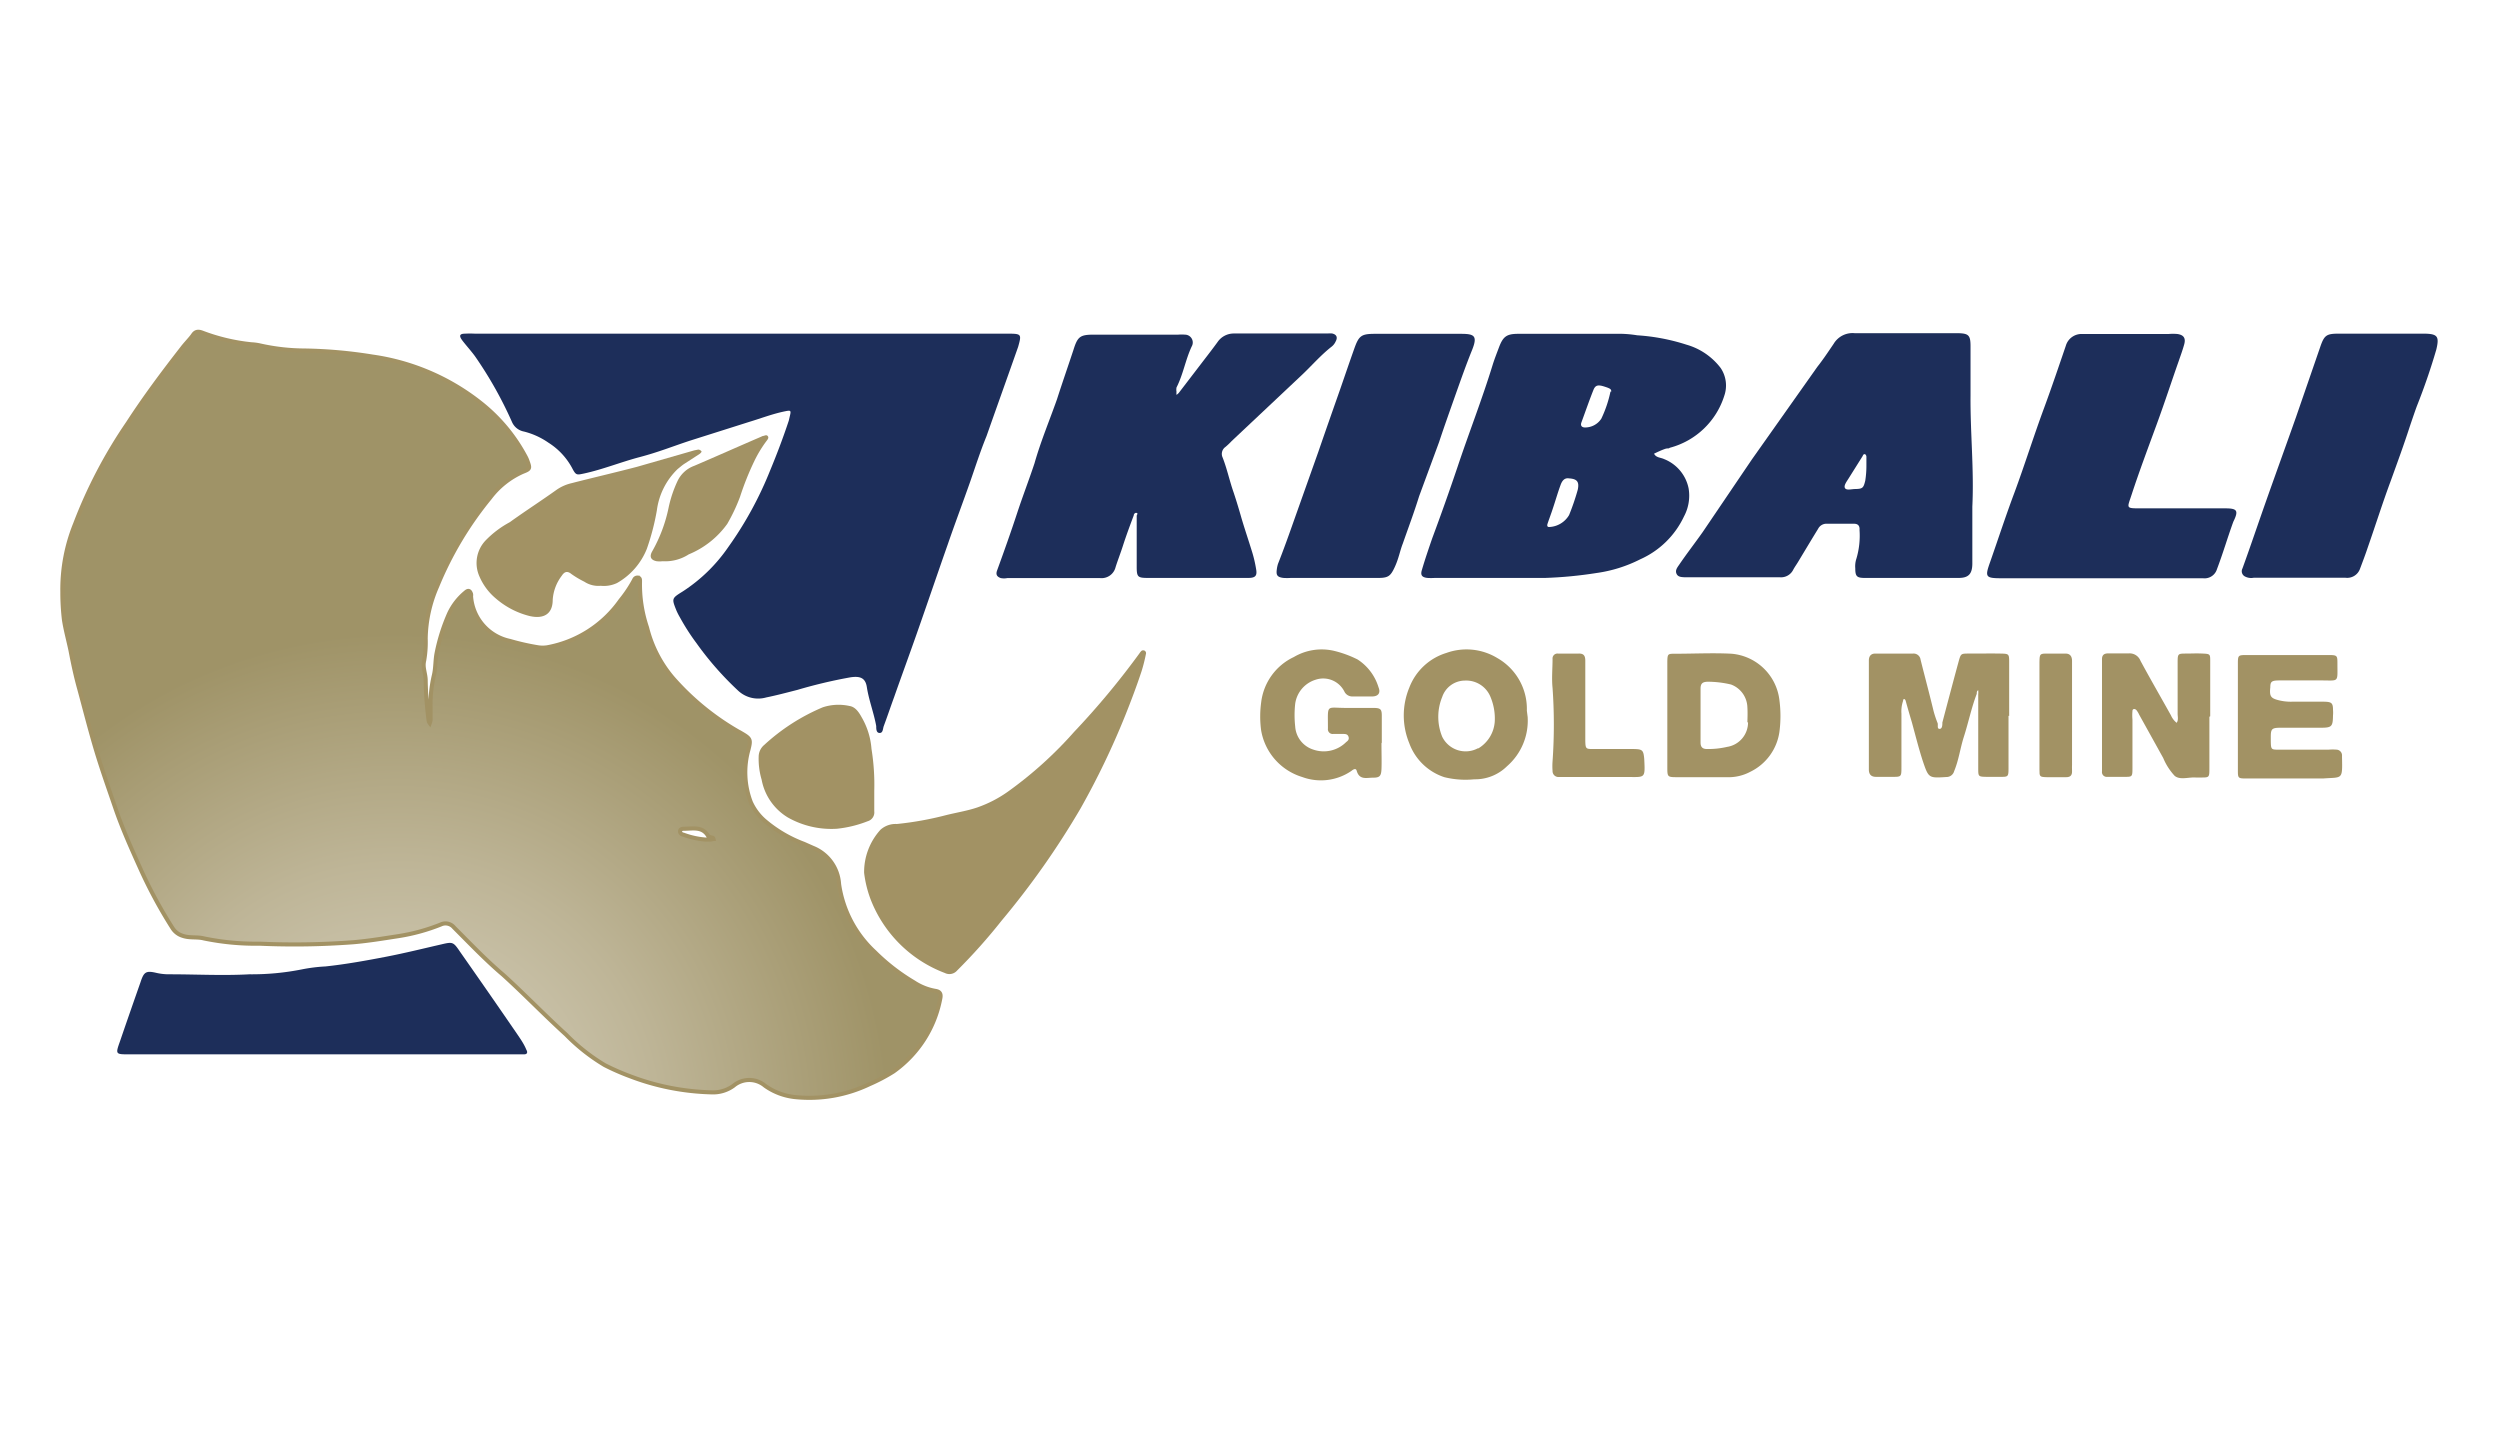<svg id="Layer_1" data-name="Layer 1" xmlns="http://www.w3.org/2000/svg" xmlns:xlink="http://www.w3.org/1999/xlink" viewBox="0 0 152.7 87.31"><defs><radialGradient id="radial-gradient" cx="24.22" cy="68.78" r="30.74" gradientUnits="userSpaceOnUse"><stop offset="0.14" stop-color="#cfc9b3"/><stop offset="0.25" stop-color="#cdc6af"/><stop offset="0.52" stop-color="#beb597"/><stop offset="0.98" stop-color="#9f9367"/></radialGradient></defs><path d="M31.56,63.12c-1.16-1.69-2.32-3.36-3.47-5-.4-.59-.44-.6-1.12-.44-1.13.26-2.26.54-3.4.76s-2.45.46-3.69.59a9.94,9.94,0,0,0-1.44.18,15.63,15.63,0,0,1-3.2.3c-1.62.09-3.25,0-4.88,0a3.44,3.44,0,0,1-.78-.08c-.67-.16-.79-.07-1,.57-.42,1.2-.84,2.4-1.25,3.6-.28.79-.28.8.54.8H31.41c.2,0,.4,0,.6,0s.23-.13.14-.28C32,63.75,31.77,63.43,31.56,63.12Z" style="fill:#1d2e5a"/><path d="M61.48,20.38H29a5.86,5.86,0,0,0-.59,0c-.34,0-.38.13-.19.39s.57.68.8,1a24.24,24.24,0,0,1,2.25,4,1,1,0,0,0,.74.59,4.58,4.58,0,0,1,1.49.68,4.17,4.17,0,0,1,1.43,1.52c.25.48.28.46.75.36,1.15-.25,2.25-.7,3.39-1s2-.65,3.06-1l3.63-1.15c.73-.22,1.45-.5,2.2-.65.35-.07.37-.05.28.31l-.06.26c-.33,1-.73,2.06-1.15,3.07a22.19,22.19,0,0,1-2.55,4.66,9.89,9.89,0,0,1-2.77,2.7c-.69.43-.69.43-.39,1.18a3.93,3.93,0,0,0,.21.41,13.19,13.19,0,0,0,1,1.56,19.2,19.2,0,0,0,2.56,2.92,1.79,1.79,0,0,0,1.71.41c.64-.13,1.27-.3,1.9-.46a30.09,30.09,0,0,1,3.25-.77c.61-.09.92.05,1,.62.13.81.43,1.57.57,2.36,0,.17,0,.42.21.42s.19-.26.25-.42c.22-.59.42-1.19.64-1.79.45-1.28.92-2.56,1.37-3.84.64-1.82,1.26-3.65,1.9-5.47.44-1.28.92-2.55,1.37-3.83.32-.92.62-1.86,1-2.79.64-1.82,1.29-3.63,1.93-5.45C62.41,20.39,62.4,20.38,61.48,20.38Z" style="fill:#1d2e5a"/><path d="M103.14,29.83a2.44,2.44,0,0,0-1.5-1.79c-.21-.1-.49-.08-.61-.33.21-.1.42-.2.64-.28s.22,0,.32-.08a4.76,4.76,0,0,0,3.33-3.18,1.91,1.91,0,0,0-.22-1.69A4,4,0,0,0,103,21.05a12.31,12.31,0,0,0-3-.57,7,7,0,0,0-.92-.09H92.74c-.71,0-.93.16-1.18.82-.13.35-.27.7-.38,1.05-.65,2.12-1.46,4.18-2.16,6.28-.49,1.45-1,2.89-1.54,4.34-.22.64-.44,1.28-.63,1.93-.1.32,0,.45.33.49a3.53,3.53,0,0,0,.46,0h3.63c1,0,2.07,0,3.11,0A25.4,25.4,0,0,0,97.51,35a8.45,8.45,0,0,0,2.68-.84,5.36,5.36,0,0,0,2.67-2.62A2.68,2.68,0,0,0,103.14,29.83Zm-6.77.08a14.16,14.16,0,0,1-.53,1.55,1.48,1.48,0,0,1-1.22.73c-.12,0-.13-.09-.1-.19.1-.3.22-.61.32-.92.16-.47.31-1,.47-1.43.09-.26.23-.48.53-.43C96.34,29.25,96.47,29.44,96.37,29.91Zm2-6a7.33,7.33,0,0,1-.56,1.66,1.18,1.18,0,0,1-1,.54c-.18,0-.29-.1-.22-.3.25-.68.48-1.35.74-2,.12-.29.28-.32.66-.2S98.43,23.78,98.41,23.93Z" style="fill:#1d2e5a"/><path d="M76.5,33.78c-.22-.72-.46-1.42-.67-2.13-.15-.53-.31-1.06-.48-1.57-.25-.71-.4-1.44-.67-2.13a.52.52,0,0,1,.17-.65,4.27,4.27,0,0,0,.38-.36l4.25-4c.62-.58,1.18-1.24,1.86-1.77a.83.83,0,0,0,.24-.31c.14-.25.06-.43-.21-.49a1.09,1.09,0,0,0-.26,0H75.37a1.2,1.2,0,0,0-1,.52c-.26.36-.53.71-.8,1.06L72,24a.81.81,0,0,1-.14.12,1.25,1.25,0,0,1,0-.19.8.8,0,0,1,0-.26c.41-.8.55-1.7.93-2.51a.48.48,0,0,0-.42-.72,2.64,2.64,0,0,0-.4,0H66.82c-.86,0-1,.12-1.26.95-.33,1-.68,2-1,3-.46,1.3-1,2.59-1.37,3.9-.33,1-.74,2.06-1.08,3.1s-.79,2.31-1.21,3.46c-.09.25,0,.38.23.46a1,1,0,0,0,.39,0h5.68a.88.88,0,0,0,.94-.67c.14-.44.31-.87.45-1.31.2-.62.43-1.24.66-1.85,0-.08.08-.18.18-.15s0,.12,0,.18c0,1,0,2.07,0,3.1,0,.63.06.69.68.69h6.14c.44,0,.55-.14.47-.56A7.81,7.81,0,0,0,76.5,33.78Z" style="fill:#1d2e5a"/><path d="M120.36,24.15c0-1,0-2,0-3,0-.69-.12-.79-.82-.8-2.09,0-4.18,0-6.27,0A1.34,1.34,0,0,0,112,21c-.32.47-.63.94-1,1.41l-4,5.66L104,32.5c-.48.68-1,1.35-1.44,2-.11.16-.25.33-.16.54s.31.21.51.22h5.81a.83.83,0,0,0,.81-.46c.09-.17.21-.33.31-.5.41-.68.81-1.35,1.21-2a.57.57,0,0,1,.54-.31h1.65c.25,0,.36.13.34.38a4.94,4.94,0,0,1-.19,1.75,1.47,1.47,0,0,0-.07.59c0,.49.09.59.58.59h5.74c.6,0,.82-.25.83-.85v-3.5C120.58,28.67,120.34,26.42,120.36,24.15ZM114,28.44a5.79,5.79,0,0,1-.07.92c-.11.45-.16.5-.62.51-.21,0-.53.1-.62-.06s.13-.43.25-.63l.84-1.34c0-.05.08-.13.15-.09a.2.2,0,0,1,.07.16C114,28.08,114,28.26,114,28.44Z" style="fill:#1d2e5a"/><path d="M135.91,31.05h-5.15c-.95,0-.83,0-.56-.84.47-1.43,1-2.84,1.52-4.26s.89-2.57,1.34-3.85c.12-.35.25-.7.35-1.06s0-.58-.42-.64a3.13,3.13,0,0,0-.53,0H128.1c-.31,0-.61,0-.92,0a1,1,0,0,0-1,.72c-.43,1.26-.86,2.53-1.32,3.78-.63,1.7-1.17,3.43-1.8,5.14-.53,1.41-1,2.85-1.5,4.28-.33.93-.3,1,.72,1h12.28a.79.79,0,0,0,.85-.55c.38-1,.65-1.94,1-2.9C136.75,31.18,136.65,31.05,135.91,31.05Z" style="fill:#1d2e5a"/><path d="M88.91,24.09c.32-.9.64-1.81,1-2.7s.14-1-.69-1H84c-.86,0-1,.11-1.29.93s-.56,1.61-.84,2.42c-.45,1.28-.9,2.56-1.34,3.84l-1.47,4.14c-.32.91-.64,1.81-1,2.72a1.83,1.83,0,0,0-.07.32c-.05.35,0,.49.4.54a3.49,3.49,0,0,0,.46,0h5.34c.61,0,.75-.12,1-.66s.32-1,.49-1.43c.35-1,.7-1.93,1-2.9L87.9,27C88.23,26,88.57,25.06,88.91,24.09Z" style="fill:#1d2e5a"/><path d="M148.13,20.38h-5.29c-.75,0-.88.1-1.13.84l-1.46,4.23c-.61,1.73-1.24,3.46-1.85,5.19-.48,1.36-.94,2.73-1.43,4.08a.36.36,0,0,0,.17.5.81.81,0,0,0,.51.07h5.62a.83.83,0,0,0,.88-.55c.17-.45.34-.9.49-1.35.47-1.35.9-2.71,1.38-4,.4-1.11.81-2.22,1.17-3.34.14-.41.28-.83.43-1.24.45-1.13.85-2.29,1.19-3.46C149,20.56,148.89,20.4,148.13,20.38Z" style="fill:#1d2e5a"/><path d="M57.11,60.52A3.47,3.47,0,0,1,55.82,60a12.23,12.23,0,0,1-2.39-1.85A7,7,0,0,1,51.25,54a2.55,2.55,0,0,0-1.61-2.22l-.54-.24a8,8,0,0,1-2.42-1.43A3.31,3.31,0,0,1,45.86,49a5.1,5.1,0,0,1-.14-3.23c.14-.57.13-.65-.38-.95a15.72,15.72,0,0,1-4.24-3.41,7.55,7.55,0,0,1-1.58-3.08,8.2,8.2,0,0,1-.43-2.78v-.07c0-.08,0-.18-.14-.2a.21.21,0,0,0-.21.13,7.67,7.67,0,0,1-.84,1.26,7,7,0,0,1-4.49,2.87,1.88,1.88,0,0,1-.53,0,14.44,14.44,0,0,1-1.73-.39,3,3,0,0,1-2.38-2.74.3.3,0,0,0,0-.13c-.06-.18-.15-.26-.33-.1a3.71,3.71,0,0,0-1,1.28,11.45,11.45,0,0,0-.77,2.43c-.09.46-.06.92-.17,1.37a7.69,7.69,0,0,0-.2,2c0,.24,0,.48,0,.72a1.05,1.05,0,0,1-.05.19.37.37,0,0,1-.07-.16A21.86,21.86,0,0,1,26,41.56c0-.4-.19-.78-.1-1.17A6.42,6.42,0,0,0,26,39a8.23,8.23,0,0,1,.7-3.18,21.2,21.2,0,0,1,3.23-5.41,5.08,5.08,0,0,1,2-1.59c.46-.18.45-.21.28-.68a2,2,0,0,0-.14-.3,10.41,10.41,0,0,0-2.69-3.21,13.75,13.75,0,0,0-6.63-2.85,28.55,28.55,0,0,0-4.13-.37,12.65,12.65,0,0,1-2.74-.31,3,3,0,0,0-.52-.07,11.78,11.78,0,0,1-3-.71c-.26-.1-.43-.07-.57.14s-.46.53-.67.81c-1.16,1.49-2.29,3-3.32,4.59A29.36,29.36,0,0,0,4.59,32a10.65,10.65,0,0,0-.78,4.17,14,14,0,0,0,.1,1.71c.1.63.27,1.24.4,1.86.15.79.32,1.59.54,2.37.33,1.22.64,2.44,1,3.65s.79,2.41,1.2,3.61S8,51.78,8.55,53a28.67,28.67,0,0,0,2,3.71,1.12,1.12,0,0,0,.61.45c.43.15.88.05,1.3.16a15.61,15.61,0,0,0,3.4.32,47.84,47.84,0,0,0,5.74-.09c.92-.08,1.82-.23,2.73-.37a11.85,11.85,0,0,0,2.59-.71.67.67,0,0,1,.81.18c1,1,1.95,2,3,2.89C32,60.69,33.26,62,34.57,63.19a11.63,11.63,0,0,0,2.37,1.87,14.23,14.23,0,0,0,1.5.66,14.92,14.92,0,0,0,5,1,2.12,2.12,0,0,0,1.36-.4,1.49,1.49,0,0,1,1.93,0,3.86,3.86,0,0,0,1.83.69,8.49,8.49,0,0,0,4.55-.79,10.67,10.67,0,0,0,1.46-.77A7.06,7.06,0,0,0,57.43,61C57.5,60.68,57.39,60.56,57.11,60.52ZM43.39,51.28h-.31a5,5,0,0,1-1.34-.3c-.08,0-.22-.09-.2-.22s.15-.14.25-.14c.53,0,1.12-.16,1.47.45,0,0,.11.06.17.08s.13,0,.15.09A1.06,1.06,0,0,1,43.39,51.28Z" style="stroke:#a29264;stroke-miterlimit:10;stroke-width:0.25px;fill:url(#radial-gradient)"/><path d="M69.91,39.74a.22.22,0,0,0-.17,0,.64.64,0,0,0-.13.15,48.38,48.38,0,0,1-4,4.81,24.11,24.11,0,0,1-4,3.62,7.46,7.46,0,0,1-1.92,1c-.62.21-1.27.31-1.91.47a19.76,19.76,0,0,1-3,.54,1.38,1.38,0,0,0-1,.35,3.85,3.85,0,0,0-1,2.63,6.87,6.87,0,0,0,.4,1.63,7.83,7.83,0,0,0,4.53,4.49.62.62,0,0,0,.75-.15,34.23,34.23,0,0,0,2.72-3.05A49.94,49.94,0,0,0,66,49.38a47.79,47.79,0,0,0,2.73-5.68c.36-.9.7-1.8,1-2.71A10,10,0,0,0,70,39.91.18.18,0,0,0,69.91,39.74Z" style="fill:#a29264"/><path d="M29.67,33a2,2,0,0,0-.39,2.2,3.59,3.59,0,0,0,1,1.35,5,5,0,0,0,2.08,1.08c.85.19,1.4-.12,1.4-1a2.72,2.72,0,0,1,.55-1.46c.15-.23.32-.33.59-.11a5.67,5.67,0,0,0,.79.47,1.56,1.56,0,0,0,1,.25,1.88,1.88,0,0,0,1-.17,4.18,4.18,0,0,0,1.82-2.09,14.64,14.64,0,0,0,.61-2.34,4.27,4.27,0,0,1,1.27-2.53c.14-.11.27-.23.41-.32l.94-.61s.12-.1.11-.14-.11-.12-.2-.12l-.25.05-3.48,1c-1.33.35-2.68.66-4,1a2.68,2.68,0,0,0-.9.39c-.95.68-1.93,1.31-2.89,2A6,6,0,0,0,29.67,33Z" style="fill:#a29264"/><path d="M46.34,46.2a4.47,4.47,0,0,0,.18,1.42,3.43,3.43,0,0,0,1.6,2.31,5.39,5.39,0,0,0,3,.69A7.12,7.12,0,0,0,53,50.16a.56.56,0,0,0,.4-.61c0-.38,0-.75,0-1.24a13.63,13.63,0,0,0-.17-2.57,4.49,4.49,0,0,0-.6-1.93c-.17-.31-.39-.64-.75-.69a3.08,3.08,0,0,0-1.62.08,12.31,12.31,0,0,0-3.58,2.3A.94.94,0,0,0,46.34,46.2Z" style="fill:#a29264"/><path d="M41.38,29.39A7.4,7.4,0,0,0,40.84,31a9.13,9.13,0,0,1-1,2.67c-.19.33-.09.54.27.61a1.52,1.52,0,0,0,.36,0,2.66,2.66,0,0,0,1.6-.42A5.45,5.45,0,0,0,44.42,32a10.83,10.83,0,0,0,.78-1.65,17.4,17.4,0,0,1,.88-2.2,7.35,7.35,0,0,1,.75-1.23c.06-.08.15-.19.06-.29s-.2,0-.3,0l-.18.08c-1.35.58-2.69,1.18-4,1.74A1.82,1.82,0,0,0,41.38,29.39Z" style="fill:#a29264"/><path d="M122.72,43.73c0-1.08,0-2.16,0-3.24,0-.55,0-.56-.54-.57s-1.28,0-1.92,0c-.48,0-.49,0-.62.46-.34,1.25-.67,2.5-1,3.75,0,.14,0,.39-.17.39s-.08-.23-.12-.35a6.59,6.59,0,0,1-.25-.75c-.24-1-.53-2.08-.79-3.12a.43.43,0,0,0-.46-.38h-2.31c-.27,0-.39.17-.39.42V47c0,.29.13.45.44.45h1c.53,0,.55,0,.55-.56q0-1.65,0-3.3a2,2,0,0,1,.1-.78s0-.11.06-.11.08.06.1.11c.12.44.25.88.38,1.32.22.8.42,1.61.68,2.4.34,1,.36,1,1.43.93a.48.48,0,0,0,.47-.36c.28-.67.37-1.4.59-2.09.28-.87.46-1.77.79-2.63,0-.08,0-.18.09-.22a1.27,1.27,0,0,1,0,.26c0,1.5,0,3,0,4.49,0,.52,0,.53.5.54h.86c.45,0,.49,0,.49-.5,0-1.08,0-2.15,0-3.23Z" style="fill:#a29264"/><path d="M135,43.75c0-1.12,0-2.24,0-3.36,0-.43,0-.45-.45-.47s-.65,0-1,0c-.53,0-.54,0-.54.57,0,1,0,2.07,0,3.1,0,.19.06.39-.06.56a1.2,1.2,0,0,1-.35-.46c-.62-1.11-1.26-2.22-1.86-3.33a.71.71,0,0,0-.72-.45c-.42,0-.84,0-1.26,0-.24,0-.37.1-.37.35v6.47c0,.13,0,.26,0,.39a.29.29,0,0,0,.32.33h1.06c.45,0,.48,0,.48-.5,0-1,0-2,0-3a3,3,0,0,1,0-.52c0-.14.14-.16.24-.06a1.31,1.31,0,0,1,.17.28l1.47,2.65a3.65,3.65,0,0,0,.7,1.09c.33.27.85.07,1.28.1h.33c.49,0,.51,0,.51-.54,0-1.05,0-2.11,0-3.17Z" style="fill:#a29264"/><path d="M84.4,45.36c0-.55,0-1.1,0-1.65,0-.39-.08-.46-.47-.47-.57,0-1.14,0-1.71,0-1.24,0-1.11-.26-1.11,1.2v.06a.29.29,0,0,0,.32.33l.6,0c.13,0,.27,0,.33.15s0,.25-.13.34a1.94,1.94,0,0,1-2,.47,1.59,1.59,0,0,1-1.12-1.42,6.36,6.36,0,0,1,0-1.38,1.79,1.79,0,0,1,1.24-1.47,1.45,1.45,0,0,1,1.78.75.54.54,0,0,0,.49.27c.39,0,.79,0,1.18,0s.54-.22.4-.56a3.09,3.09,0,0,0-1.28-1.7,6.65,6.65,0,0,0-1.41-.52,3.34,3.34,0,0,0-2.48.37,3.52,3.52,0,0,0-2,2.79,6.37,6.37,0,0,0,0,1.69,3.61,3.61,0,0,0,2.51,2.85,3.29,3.29,0,0,0,3-.37c.1-.08.28-.21.33,0,.17.57.61.41,1,.41s.49-.09.51-.51,0-1.06,0-1.59Z" style="fill:#a29264"/><path d="M105.77,39.93c-1.14-.06-2.29,0-3.44,0-.46,0-.48,0-.49.49,0,1.08,0,2.16,0,3.24v3.17c0,.63,0,.64.61.64,1,0,2,0,3,0a2.83,2.83,0,0,0,1.46-.33,3.21,3.21,0,0,0,1.78-2.46,7.47,7.47,0,0,0,0-1.89A3.22,3.22,0,0,0,105.77,39.93Zm1,4.19a1.51,1.51,0,0,1-1.28,1.5,5.09,5.09,0,0,1-1.23.13c-.28,0-.39-.13-.39-.4V43.64c0-.53,0-1.06,0-1.58,0-.32.13-.41.43-.42a6.22,6.22,0,0,1,1.43.17,1.53,1.53,0,0,1,1,1.39C106.75,43.5,106.74,43.81,106.73,44.12Z" style="fill:#a29264"/><path d="M93.26,43.41a3.57,3.57,0,0,0-1.81-3.22,3.62,3.62,0,0,0-3.1-.31A3.53,3.53,0,0,0,86.08,42a4.45,4.45,0,0,0,0,3.4,3.41,3.41,0,0,0,2.14,2.07,5.4,5.4,0,0,0,1.83.13,2.77,2.77,0,0,0,2-.8,3.69,3.69,0,0,0,1.26-3Zm-3,2.3A1.59,1.59,0,0,1,88.09,45a3.2,3.2,0,0,1,0-2.43,1.47,1.47,0,0,1,1.38-1,1.6,1.6,0,0,1,1.57,1,3.42,3.42,0,0,1,.26,1.5A2.07,2.07,0,0,1,90.3,45.71Z" style="fill:#a29264"/><path d="M143.05,46.23v-.07a.35.35,0,0,0-.31-.37,3,3,0,0,0-.52,0h-3c-.5,0-.51,0-.52-.53V45c0-.47.07-.54.54-.55h2.51c.68,0,.74-.07.75-.76a1.82,1.82,0,0,0,0-.33c0-.42-.09-.49-.53-.5h-2a3,3,0,0,1-.79-.09c-.48-.12-.57-.24-.51-.79,0-.37.1-.42.6-.42h2.5c1.11,0,1,.15,1-1,0-.53,0-.55-.57-.55h-4.94c-.56,0-.57,0-.57.55,0,2.15,0,4.31,0,6.46,0,.51,0,.53.52.53h4.68C143.09,47.46,143.08,47.66,143.05,46.23Z" style="fill:#a29264"/><path d="M99.77,45.75H97.32c-.44,0-.48,0-.49-.5,0-.8,0-1.59,0-2.38h0c0-.84,0-1.67,0-2.51,0-.3-.09-.45-.41-.44H95.16a.3.3,0,0,0-.33.33c0,.59-.06,1.18,0,1.77a31.9,31.9,0,0,1,0,4.48,3.87,3.87,0,0,0,0,.59.36.36,0,0,0,.38.37h4.22c1.06,0,1.06.1,1-1.11C100.38,45.81,100.32,45.76,99.77,45.75Z" style="fill:#a29264"/><path d="M126.15,39.92c-.35,0-.71,0-1.06,0-.5,0-.51,0-.52.53,0,1.08,0,2.16,0,3.24v1c0,.77,0,1.54,0,2.31,0,.43,0,.46.45.47h1.19c.25,0,.36-.12.35-.37s0-.26,0-.39V41.08c0-.24,0-.48,0-.72S126.46,39.91,126.15,39.92Z" style="fill:#a29264"/></svg>